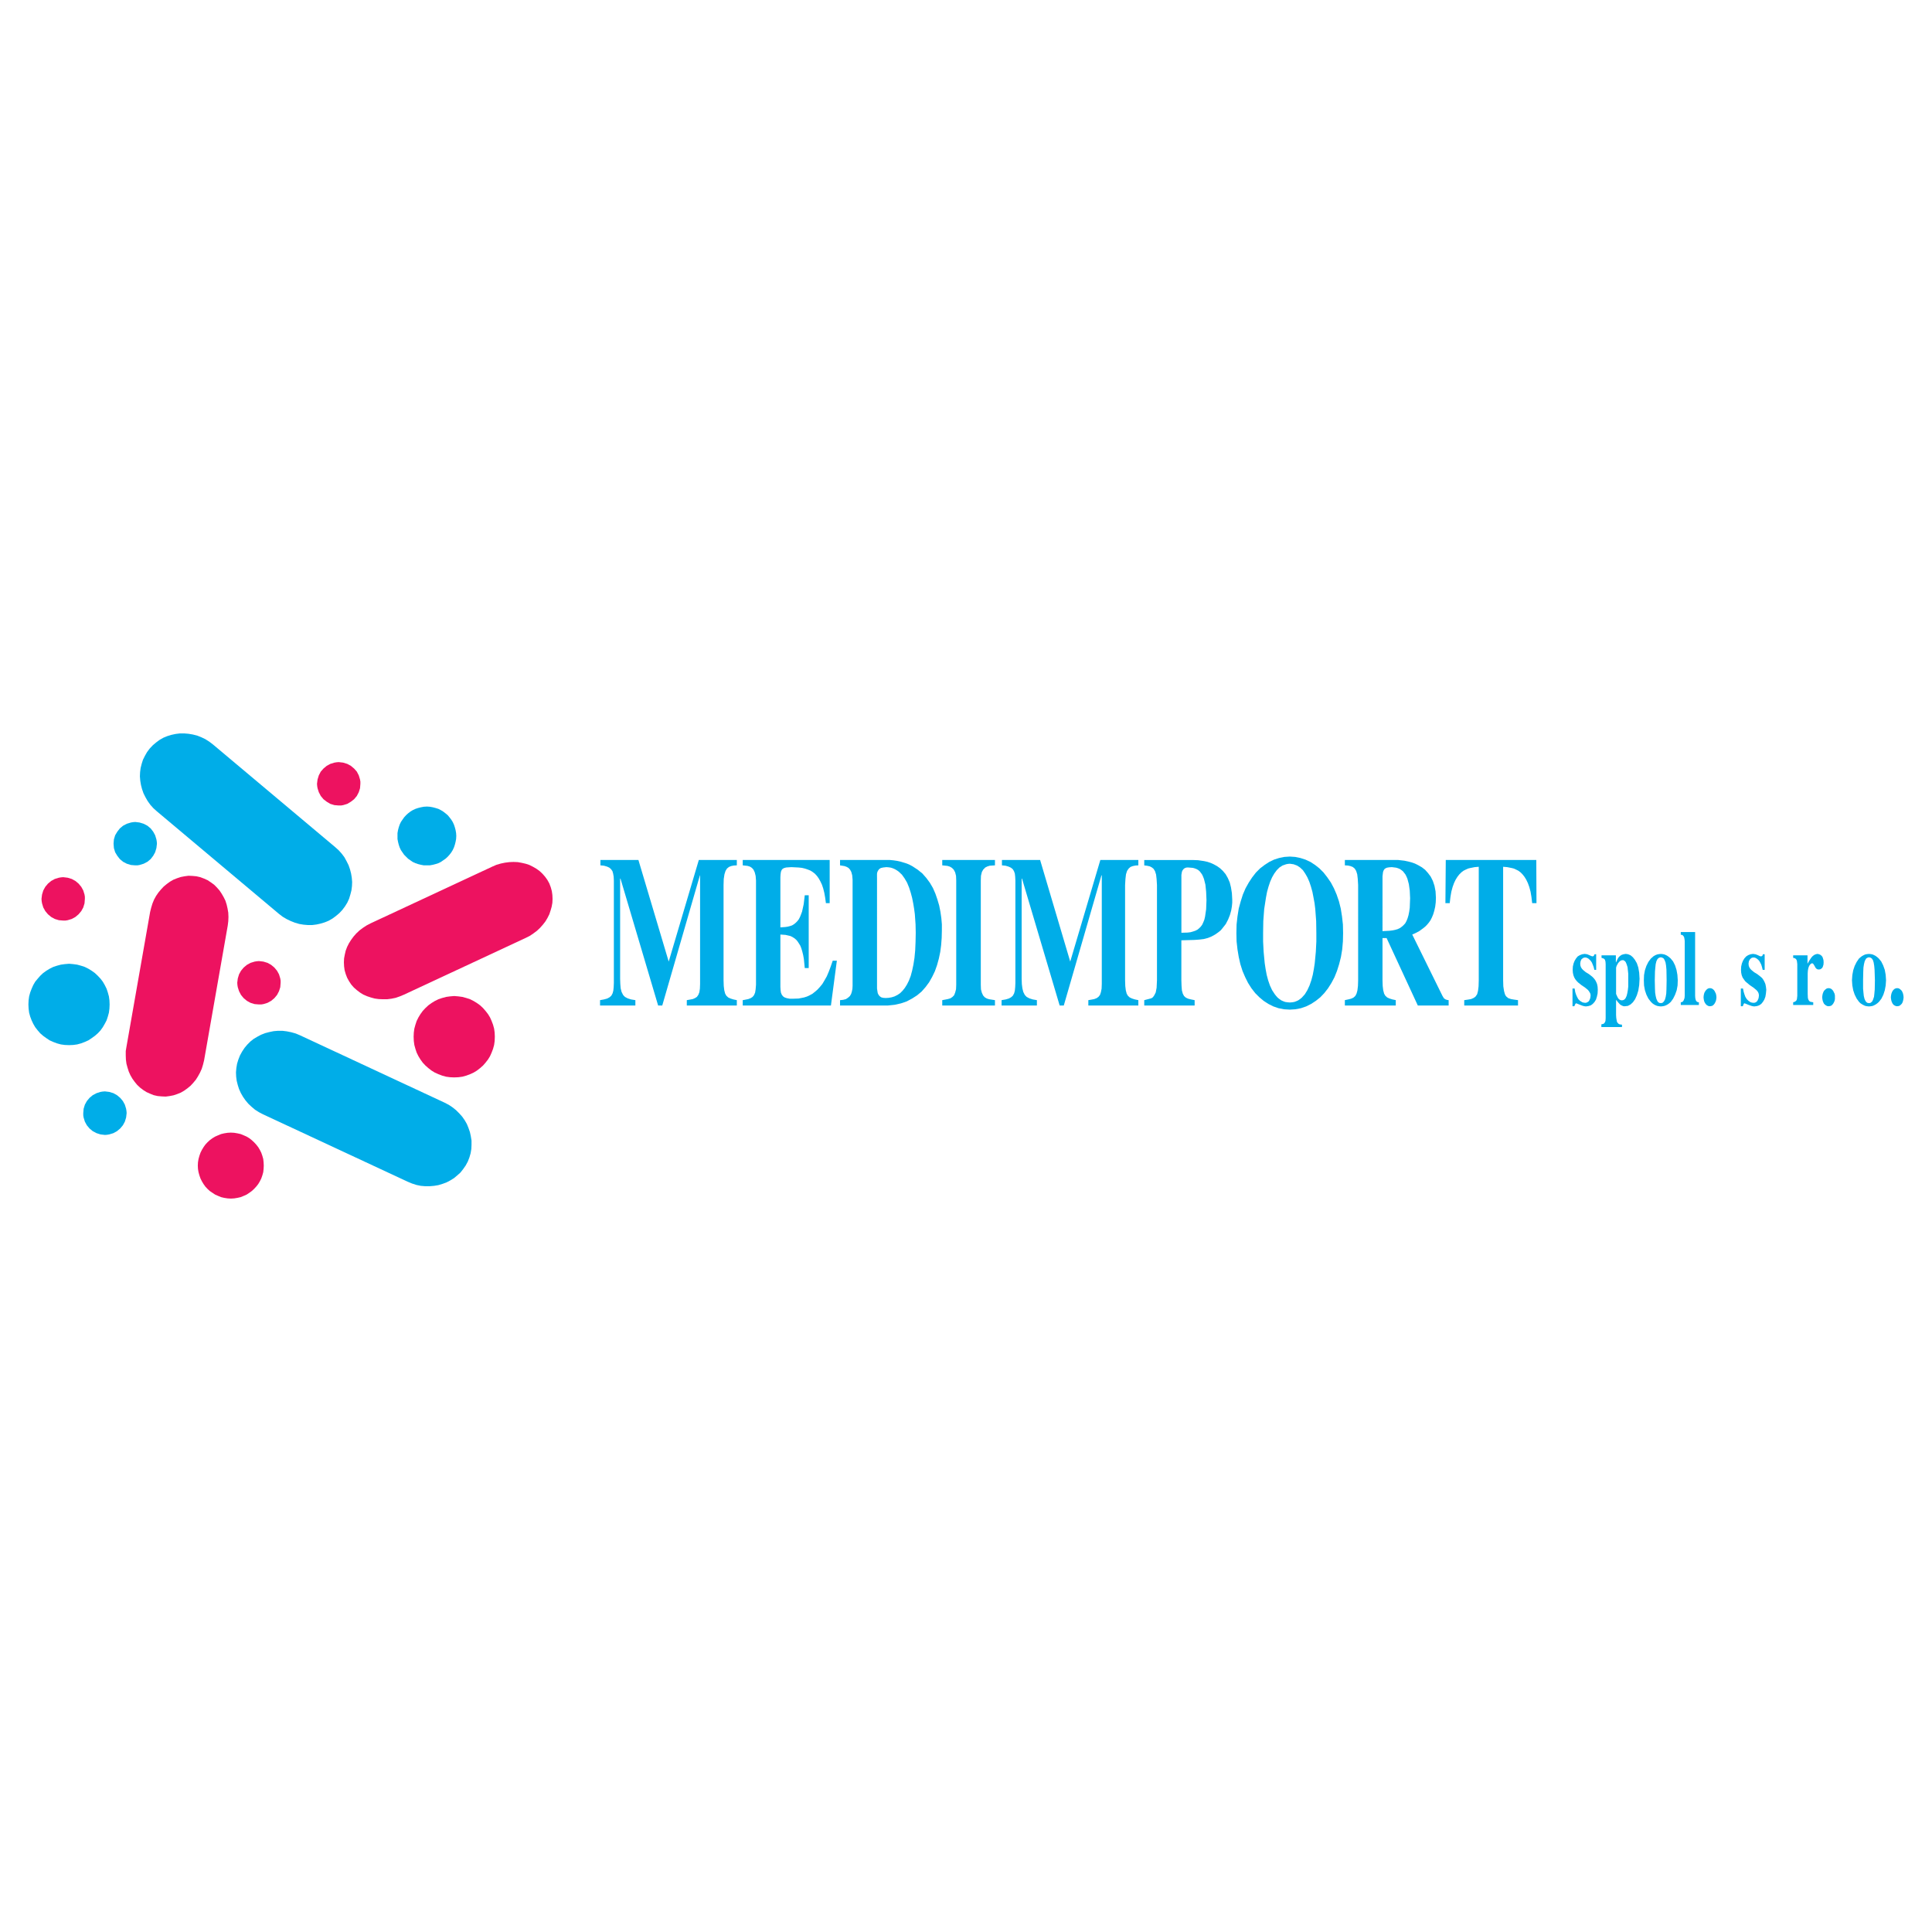 <?xml version="1.0" encoding="utf-8"?>
<!-- Generator: Adobe Illustrator 13.0.0, SVG Export Plug-In . SVG Version: 6.00 Build 14948)  -->
<!DOCTYPE svg PUBLIC "-//W3C//DTD SVG 1.0//EN" "http://www.w3.org/TR/2001/REC-SVG-20010904/DTD/svg10.dtd">
<svg version="1.0" id="Layer_1" xmlns="http://www.w3.org/2000/svg" xmlns:xlink="http://www.w3.org/1999/xlink" x="0px" y="0px"
	 width="192.756px" height="192.756px" viewBox="0 0 192.756 192.756" enable-background="new 0 0 192.756 192.756"
	 xml:space="preserve">
<g>
	<polygon fill-rule="evenodd" clip-rule="evenodd" fill="#FFFFFF" points="0,0 192.756,0 192.756,192.756 0,192.756 0,0 	"/>
	<polygon fill-rule="evenodd" clip-rule="evenodd" fill="#00ADE8" points="29.929,103.29 44.362,110.015 44.773,110.229 
		45.148,110.479 45.506,110.766 45.828,111.088 46.114,111.409 46.365,111.768 46.58,112.143 46.74,112.536 46.883,112.947 
		46.973,113.358 47.044,113.788 47.044,114.218 47.026,114.629 46.955,115.058 46.83,115.487 46.669,115.898 46.454,116.292 
		46.204,116.649 45.936,116.989 45.614,117.275 45.292,117.544 44.916,117.776 44.541,117.973 44.147,118.116 43.736,118.241 
		43.307,118.312 42.877,118.349 42.43,118.349 41.983,118.312 41.554,118.224 41.107,118.08 40.678,117.901 26.245,111.177 
		25.834,110.963 25.44,110.712 25.101,110.426 24.778,110.122 24.492,109.782 24.242,109.425 24.027,109.049 23.849,108.655 
		23.724,108.262 23.616,107.833 23.562,107.422 23.544,106.992 23.58,106.563 23.652,106.134 23.777,105.723 23.938,105.311 
		24.152,104.918 24.403,104.542 24.671,104.221 24.975,103.916 25.315,103.647 25.673,103.434 26.048,103.236 26.459,103.075 
		26.871,102.968 27.3,102.879 27.729,102.843 28.177,102.843 28.606,102.896 29.053,102.986 29.5,103.111 29.929,103.29 	"/>
	<polygon fill-rule="evenodd" clip-rule="evenodd" fill="#00ADE8" points="21.255,74.282 33.435,84.512 33.792,84.834 
		34.096,85.173 34.364,85.531 34.579,85.925 34.776,86.318 34.919,86.729 35.026,87.141 35.098,87.57 35.133,87.999 35.116,88.411 
		35.062,88.84 34.955,89.251 34.83,89.663 34.651,90.056 34.418,90.432 34.15,90.789 33.846,91.111 33.506,91.397 33.166,91.647 
		32.791,91.862 32.397,92.023 31.986,92.148 31.575,92.238 31.146,92.292 30.716,92.292 30.287,92.255 29.857,92.184 29.428,92.059 
		29.017,91.898 28.606,91.701 28.212,91.469 27.837,91.183 15.658,80.953 15.3,80.631 14.996,80.291 14.728,79.916 14.513,79.54 
		14.316,79.146 14.173,78.735 14.066,78.324 13.994,77.895 13.958,77.465 13.977,77.036 14.03,76.625 14.138,76.195 14.263,75.802 
		14.459,75.409 14.674,75.033 14.942,74.676 15.246,74.354 15.586,74.067 15.926,73.817 16.301,73.603 16.695,73.441 17.106,73.316 
		17.518,73.227 17.947,73.173 18.376,73.173 18.805,73.209 19.234,73.281 19.664,73.388 20.075,73.549 20.486,73.746 20.88,73.996 
		21.255,74.282 	"/>
	<polygon fill-rule="evenodd" clip-rule="evenodd" fill="#ED1260" points="36.994,92.113 49.119,86.461 49.53,86.282 49.959,86.157 
		50.389,86.068 50.818,86.014 51.229,85.996 51.659,86.014 52.052,86.085 52.445,86.175 52.821,86.3 53.179,86.479 53.519,86.676 
		53.84,86.908 54.126,87.177 54.377,87.463 54.609,87.785 54.806,88.142 54.949,88.518 55.057,88.911 55.11,89.287 55.128,89.68 
		55.11,90.074 55.039,90.467 54.931,90.843 54.806,91.218 54.627,91.576 54.413,91.934 54.163,92.255 53.876,92.578 53.572,92.864 
		53.214,93.132 52.839,93.382 52.445,93.579 40.32,99.23 39.891,99.409 39.479,99.553 39.05,99.642 38.621,99.695 38.192,99.695 
		37.78,99.678 37.387,99.624 36.994,99.517 36.618,99.392 36.242,99.23 35.902,99.016 35.599,98.783 35.312,98.533 35.044,98.229 
		34.83,97.907 34.633,97.549 34.49,97.174 34.382,96.798 34.329,96.405 34.311,96.011 34.329,95.618 34.4,95.242 34.49,94.849 
		34.633,94.473 34.812,94.116 35.026,93.776 35.276,93.436 35.562,93.114 35.867,92.828 36.225,92.56 36.582,92.327 36.994,92.113 	
		"/>
	<polygon fill-rule="evenodd" clip-rule="evenodd" fill="#ED1260" points="12.617,104.435 14.978,90.986 15.085,90.557 
		15.21,90.146 15.372,89.752 15.568,89.394 15.801,89.054 16.069,88.732 16.337,88.446 16.641,88.196 16.963,87.963 17.303,87.767 
		17.661,87.624 18.036,87.499 18.412,87.427 18.805,87.374 19.199,87.391 19.592,87.427 19.986,87.516 20.361,87.659 20.719,87.82 
		21.041,88.035 21.363,88.268 21.631,88.536 21.899,88.84 22.114,89.162 22.311,89.501 22.489,89.859 22.614,90.252 22.704,90.646 
		22.775,91.057 22.793,91.487 22.775,91.916 22.722,92.345 20.361,105.794 20.254,106.224 20.128,106.635 19.95,107.028 
		19.753,107.386 19.538,107.726 19.27,108.047 19.002,108.334 18.698,108.584 18.376,108.816 18.036,109.013 17.679,109.156 
		17.303,109.281 16.927,109.353 16.534,109.406 16.141,109.389 15.729,109.353 15.335,109.264 14.978,109.12 14.62,108.96 
		14.281,108.745 13.977,108.513 13.69,108.244 13.44,107.94 13.208,107.618 13.011,107.278 12.85,106.921 12.725,106.527 
		12.617,106.134 12.563,105.723 12.546,105.293 12.546,104.864 12.617,104.435 	"/>
	<polygon fill-rule="evenodd" clip-rule="evenodd" fill="#ED1260" points="4.14,89.68 4.194,89.251 4.319,88.84 4.516,88.482 
		4.784,88.16 5.106,87.892 5.463,87.695 5.875,87.57 6.09,87.534 6.304,87.516 6.751,87.57 7.163,87.695 7.521,87.892 7.842,88.16 
		8.11,88.482 8.307,88.84 8.433,89.251 8.468,89.466 8.468,89.68 8.433,90.127 8.307,90.539 8.11,90.896 7.842,91.218 7.521,91.487 
		7.163,91.684 6.751,91.809 6.537,91.844 6.304,91.844 5.875,91.809 5.463,91.684 5.106,91.487 4.784,91.218 4.516,90.896 
		4.319,90.539 4.194,90.127 4.158,89.913 4.14,89.68 	"/>
	<polygon fill-rule="evenodd" clip-rule="evenodd" fill="#ED1260" points="23.67,98.05 23.724,97.621 23.849,97.209 24.045,96.852 
		24.313,96.53 24.636,96.262 24.993,96.065 25.404,95.939 25.619,95.904 25.834,95.886 26.281,95.939 26.692,96.065 27.05,96.262 
		27.372,96.53 27.64,96.852 27.837,97.209 27.962,97.621 27.998,97.836 27.998,98.05 27.962,98.497 27.837,98.891 27.64,99.267 
		27.372,99.588 27.05,99.856 26.692,100.053 26.281,100.179 26.066,100.214 25.834,100.214 25.404,100.179 24.993,100.053 
		24.636,99.856 24.313,99.588 24.045,99.267 23.849,98.891 23.724,98.497 23.688,98.282 23.67,98.05 	"/>
	<polygon fill-rule="evenodd" clip-rule="evenodd" fill="#00ADE8" points="11.33,84.172 11.365,83.743 11.49,83.332 11.705,82.974 
		11.956,82.652 12.277,82.384 12.653,82.187 13.064,82.062 13.279,82.026 13.494,82.008 13.923,82.062 14.334,82.187 14.71,82.384 
		15.032,82.652 15.282,82.974 15.479,83.332 15.604,83.743 15.64,83.958 15.658,84.172 15.604,84.619 15.479,85.031 15.282,85.388 
		15.032,85.71 14.71,85.978 14.334,86.175 13.923,86.3 13.708,86.336 13.494,86.336 13.064,86.3 12.653,86.175 12.277,85.978 
		11.956,85.71 11.705,85.388 11.49,85.031 11.365,84.619 11.348,84.404 11.33,84.172 	"/>
	<polygon fill-rule="evenodd" clip-rule="evenodd" fill="#00ADE8" points="8.307,111.052 8.343,110.622 8.468,110.211 
		8.665,109.854 8.933,109.532 9.255,109.264 9.631,109.066 10.024,108.941 10.239,108.905 10.471,108.888 10.9,108.941 
		11.312,109.066 11.669,109.264 11.991,109.532 12.26,109.854 12.456,110.211 12.582,110.622 12.617,110.837 12.635,111.052 
		12.582,111.499 12.456,111.91 12.26,112.269 11.991,112.59 11.669,112.858 11.312,113.055 10.9,113.18 10.686,113.216 
		10.471,113.233 10.024,113.18 9.631,113.055 9.255,112.858 8.933,112.59 8.665,112.269 8.468,111.91 8.343,111.499 8.307,111.284 
		8.307,111.052 	"/>
	<polygon fill-rule="evenodd" clip-rule="evenodd" fill="#ED1260" points="31.628,78.199 31.682,77.77 31.807,77.358 32.004,76.982 
		32.272,76.679 32.594,76.41 32.952,76.214 33.363,76.088 33.578,76.053 33.792,76.035 34.239,76.088 34.651,76.214 35.008,76.41 
		35.33,76.679 35.599,76.982 35.795,77.358 35.92,77.77 35.956,77.984 35.956,78.199 35.92,78.646 35.795,79.039 35.599,79.415 
		35.33,79.737 35.008,79.987 34.651,80.202 34.239,80.327 34.025,80.363 33.792,80.363 33.363,80.327 32.952,80.202 32.594,79.987 
		32.272,79.737 32.004,79.415 31.807,79.039 31.682,78.646 31.646,78.431 31.628,78.199 	"/>
	<polygon fill-rule="evenodd" clip-rule="evenodd" fill="#00ADE8" points="2.834,100.214 2.853,99.803 2.906,99.409 3.014,99.016 
		3.157,98.641 3.317,98.282 3.514,97.942 3.765,97.639 4.015,97.353 4.301,97.084 4.623,96.852 4.945,96.655 5.303,96.476 
		5.678,96.351 6.072,96.244 6.465,96.19 6.895,96.154 7.306,96.19 7.699,96.244 8.093,96.351 8.468,96.476 8.826,96.655 
		9.147,96.852 9.47,97.084 9.756,97.353 10.024,97.639 10.256,97.942 10.453,98.282 10.632,98.641 10.757,99.016 10.865,99.409 
		10.918,99.803 10.936,100.214 10.918,100.625 10.865,101.037 10.757,101.43 10.632,101.806 10.453,102.146 10.256,102.485 
		10.024,102.808 9.756,103.094 9.47,103.344 9.147,103.576 8.826,103.791 8.468,103.952 8.093,104.095 7.699,104.202 7.306,104.256 
		6.895,104.273 6.465,104.256 6.072,104.202 5.678,104.095 5.303,103.952 4.945,103.791 4.623,103.576 4.301,103.344 4.015,103.094 
		3.765,102.808 3.514,102.485 3.317,102.146 3.157,101.806 3.014,101.43 2.906,101.037 2.853,100.625 2.834,100.214 	"/>
	<polygon fill-rule="evenodd" clip-rule="evenodd" fill="#ED1260" points="41.268,103.434 41.286,103.021 41.339,102.628 
		41.447,102.234 41.572,101.859 41.75,101.502 41.947,101.18 42.18,100.857 42.448,100.571 42.734,100.304 43.056,100.071 
		43.378,99.874 43.736,99.695 44.111,99.57 44.505,99.463 44.898,99.409 45.31,99.374 45.739,99.409 46.132,99.463 46.525,99.57 
		46.901,99.695 47.259,99.874 47.581,100.071 47.903,100.304 48.189,100.571 48.439,100.857 48.69,101.18 48.887,101.502 
		49.047,101.859 49.19,102.234 49.298,102.628 49.352,103.021 49.369,103.434 49.352,103.862 49.298,104.256 49.19,104.649 
		49.047,105.025 48.887,105.383 48.69,105.704 48.439,106.026 48.189,106.312 47.903,106.563 47.581,106.813 47.259,107.01 
		46.901,107.171 46.525,107.314 46.132,107.422 45.739,107.475 45.31,107.493 44.898,107.475 44.505,107.422 44.111,107.314 
		43.736,107.171 43.378,107.01 43.056,106.813 42.734,106.563 42.448,106.312 42.18,106.026 41.947,105.704 41.75,105.383 
		41.572,105.025 41.447,104.649 41.339,104.256 41.286,103.862 41.268,103.434 	"/>
	<polygon fill-rule="evenodd" clip-rule="evenodd" fill="#ED1260" points="19.735,116.292 19.753,115.952 19.807,115.63 
		19.896,115.309 20.003,115.005 20.146,114.718 20.307,114.45 20.486,114.199 20.701,113.967 20.934,113.752 21.202,113.556 
		21.47,113.395 21.756,113.27 22.06,113.145 22.364,113.073 22.704,113.019 23.026,113.001 23.366,113.019 23.688,113.073 
		24.009,113.145 24.313,113.27 24.6,113.395 24.868,113.556 25.118,113.752 25.351,113.967 25.565,114.199 25.762,114.45 
		25.923,114.718 26.066,115.005 26.173,115.309 26.263,115.63 26.299,115.952 26.316,116.292 26.299,116.632 26.263,116.954 
		26.173,117.275 26.066,117.58 25.923,117.865 25.762,118.134 25.565,118.385 25.351,118.617 25.118,118.831 24.868,119.011 
		24.6,119.189 24.313,119.314 24.009,119.439 23.688,119.511 23.366,119.564 23.026,119.583 22.704,119.564 22.364,119.511 
		22.06,119.439 21.756,119.314 21.47,119.189 21.202,119.011 20.934,118.831 20.701,118.617 20.486,118.385 20.307,118.134 
		20.146,117.865 20.003,117.58 19.896,117.275 19.807,116.954 19.753,116.632 19.735,116.292 	"/>
	<polygon fill-rule="evenodd" clip-rule="evenodd" fill="#00ADE8" points="39.658,83.403 39.658,83.117 39.712,82.812 
		39.783,82.544 39.873,82.276 39.998,82.008 40.159,81.775 40.32,81.543 40.517,81.329 40.713,81.149 40.946,80.971 41.178,80.828 
		41.447,80.702 41.715,80.613 42.001,80.542 42.287,80.488 42.591,80.47 42.877,80.488 43.181,80.542 43.45,80.613 43.736,80.702 
		43.986,80.828 44.219,80.971 44.451,81.149 44.666,81.329 44.845,81.543 45.023,81.775 45.167,82.008 45.292,82.276 45.381,82.544 
		45.453,82.812 45.506,83.117 45.524,83.403 45.506,83.707 45.453,83.993 45.381,84.279 45.292,84.547 45.167,84.815 45.023,85.048 
		44.845,85.281 44.666,85.478 44.451,85.674 44.219,85.835 43.986,85.996 43.736,86.121 43.45,86.211 43.181,86.282 42.877,86.336 
		42.591,86.336 42.287,86.336 42.001,86.282 41.715,86.211 41.447,86.121 41.178,85.996 40.946,85.835 40.713,85.674 40.517,85.478 
		40.32,85.281 40.159,85.048 39.998,84.815 39.873,84.547 39.783,84.279 39.712,83.993 39.658,83.707 39.658,83.403 	"/>
	<polygon fill-rule="evenodd" clip-rule="evenodd" fill="#00ADE8" points="73.513,99.785 73.173,99.714 72.887,99.624 
		72.654,99.517 72.476,99.355 72.351,99.142 72.261,98.801 72.208,98.372 72.189,97.8 72.189,88.303 72.208,87.695 72.279,87.23 
		72.386,86.891 72.529,86.658 72.726,86.497 72.941,86.408 73.209,86.354 73.513,86.336 73.513,85.799 69.722,85.799 66.717,95.939 
		63.694,85.799 59.903,85.799 59.903,86.336 60.261,86.372 60.565,86.461 60.797,86.568 60.958,86.711 61.101,86.908 61.173,87.159 
		61.227,87.48 61.245,87.856 61.245,98.068 61.227,98.479 61.191,98.837 61.119,99.105 60.994,99.338 60.815,99.499 60.583,99.624 
		60.261,99.714 59.867,99.785 59.867,100.321 63.391,100.321 63.391,99.785 62.961,99.714 62.622,99.606 62.353,99.463 
		62.246,99.355 62.156,99.248 62.014,98.962 61.924,98.604 61.888,98.176 61.87,97.656 61.87,87.659 61.906,87.659 65.662,100.321 
		66.073,100.321 69.829,87.337 69.847,87.337 69.847,98.176 69.829,98.641 69.775,98.998 69.668,99.267 69.525,99.463 
		69.328,99.588 69.113,99.678 68.828,99.731 68.523,99.785 68.523,100.321 73.513,100.321 73.513,99.785 	"/>
	<polygon fill-rule="evenodd" clip-rule="evenodd" fill="#00ADE8" points="74.103,86.336 74.586,86.39 74.818,86.461 75.015,86.586 
		75.176,86.765 75.301,87.034 75.391,87.391 75.427,87.856 75.427,98.247 75.391,98.694 75.337,99.034 75.229,99.284 75.087,99.463 
		74.89,99.588 74.657,99.678 74.103,99.785 74.103,100.321 82.902,100.321 83.493,95.851 83.081,95.851 82.884,96.423 
		82.688,96.941 82.491,97.406 82.258,97.817 82.044,98.176 81.793,98.479 81.543,98.748 81.292,98.962 81.042,99.159 80.774,99.302 
		80.506,99.427 80.22,99.517 79.951,99.57 79.665,99.624 79.111,99.642 78.789,99.642 78.502,99.588 78.288,99.517 78.127,99.409 
		78.002,99.248 77.913,99.034 77.877,98.766 77.859,98.443 77.859,93.239 78.377,93.275 78.61,93.329 78.843,93.382 79.039,93.472 
		79.236,93.597 79.415,93.74 79.558,93.901 79.701,94.116 79.844,94.348 79.951,94.617 80.041,94.92 80.13,95.278 80.202,95.671 
		80.291,96.584 80.685,96.584 80.685,89.322 80.291,89.322 80.184,90.217 80.023,90.95 79.916,91.236 79.808,91.504 79.683,91.737 
		79.54,91.916 79.379,92.077 79.2,92.22 79.021,92.327 78.807,92.398 78.592,92.452 78.359,92.488 77.859,92.524 77.859,87.534 
		77.877,87.23 77.913,86.98 77.984,86.801 78.091,86.676 78.234,86.604 78.431,86.55 78.664,86.533 78.95,86.515 79.665,86.55 
		80.005,86.586 80.309,86.658 80.577,86.747 80.846,86.854 81.078,86.998 81.311,87.177 81.507,87.391 81.686,87.642 81.847,87.928 
		82.008,88.268 82.133,88.643 82.24,89.072 82.33,89.573 82.401,90.109 82.777,90.109 82.777,85.799 74.103,85.799 74.103,86.336 	
		"/>
	<path fill-rule="evenodd" clip-rule="evenodd" fill="#00ADE8" d="M83.814,100.321h4.757l0.679-0.071l0.644-0.144l0.572-0.196
		l0.537-0.286l0.5-0.322l0.447-0.375l0.394-0.447l0.357-0.483l0.304-0.536l0.268-0.555l0.215-0.608l0.179-0.644l0.143-0.68
		l0.089-0.68l0.054-0.715l0.018-0.733V92.22l-0.054-0.626l-0.09-0.626l-0.125-0.625l-0.179-0.608l-0.197-0.572l-0.25-0.572
		l-0.304-0.519l-0.358-0.483l-0.394-0.447l-0.465-0.375l-0.519-0.34l-0.268-0.143l-0.287-0.125l-0.644-0.197l-0.322-0.072
		l-0.357-0.053l-0.375-0.036h-0.394h-4.578v0.537l0.447,0.072l0.196,0.071l0.197,0.107l0.161,0.179l0.125,0.233l0.089,0.339
		l0.036,0.429v10.588l-0.018,0.304l-0.054,0.269l-0.071,0.232l-0.125,0.215l-0.179,0.16l-0.215,0.144l-0.268,0.071l-0.322,0.036
		V100.321L83.814,100.321z M87.499,87.534v-0.357l0.036-0.179l0.072-0.144l0.107-0.143l0.161-0.107l0.232-0.054l0.322-0.036
		l0.232,0.018l0.233,0.036l0.214,0.072l0.197,0.089l0.179,0.107l0.179,0.125l0.322,0.304l0.268,0.375l0.25,0.429l0.197,0.483
		l0.161,0.5l0.144,0.537l0.107,0.537l0.089,0.537l0.072,0.536l0.072,1.02l0.018,0.841l-0.018,0.912l-0.036,0.84l-0.071,0.751
		l-0.107,0.68l-0.125,0.59l-0.144,0.537l-0.179,0.465l-0.197,0.393l-0.214,0.34l-0.232,0.286l-0.232,0.232l-0.269,0.18l-0.286,0.143
		l-0.286,0.09l-0.304,0.054l-0.304,0.018l-0.25-0.018l-0.197-0.054l-0.143-0.107l-0.107-0.125l-0.089-0.18l-0.036-0.214
		l-0.036-0.251v-0.304V87.534L87.499,87.534z"/>
	<polygon fill-rule="evenodd" clip-rule="evenodd" fill="#00ADE8" points="99.267,99.785 98.694,99.695 98.461,99.624 
		98.247,99.499 98.086,99.32 97.961,99.052 97.871,98.712 97.854,98.247 97.854,87.856 97.871,87.374 97.961,86.998 98.104,86.747 
		98.301,86.55 98.515,86.443 98.748,86.372 99.267,86.336 99.267,85.799 94.008,85.799 94.008,86.336 94.527,86.39 94.759,86.461 
		94.974,86.586 95.153,86.765 95.296,87.034 95.385,87.391 95.403,87.856 95.403,98.247 95.385,98.694 95.296,99.034 95.188,99.302 
		95.01,99.48 94.813,99.606 94.562,99.678 94.294,99.731 94.008,99.785 94.008,100.321 99.267,100.321 99.267,99.785 	"/>
	<polygon fill-rule="evenodd" clip-rule="evenodd" fill="#00ADE8" points="113.573,99.785 113.233,99.714 112.947,99.624 
		112.715,99.517 112.536,99.355 112.411,99.142 112.321,98.801 112.269,98.372 112.25,97.8 112.25,88.303 112.286,87.695 
		112.34,87.23 112.447,86.891 112.608,86.658 112.786,86.497 113.02,86.408 113.287,86.354 113.573,86.336 113.573,85.799 
		109.782,85.799 106.777,95.939 103.772,85.799 99.964,85.799 99.964,86.336 100.321,86.372 100.625,86.461 100.857,86.568 
		101.037,86.711 101.162,86.908 101.251,87.159 101.287,87.48 101.305,87.856 101.305,98.068 101.287,98.479 101.251,98.837 
		101.18,99.105 101.055,99.338 100.876,99.499 100.644,99.624 100.339,99.714 99.928,99.785 99.928,100.321 103.451,100.321 
		103.451,99.785 103.04,99.714 102.7,99.606 102.432,99.463 102.324,99.355 102.234,99.248 102.092,98.962 102.003,98.604 
		101.949,98.176 101.931,97.656 101.931,87.659 101.967,87.659 105.723,100.321 106.134,100.321 109.89,87.337 109.925,87.337 
		109.925,98.176 109.907,98.641 109.836,98.998 109.746,99.267 109.585,99.463 109.406,99.588 109.174,99.678 108.906,99.731 
		108.584,99.785 108.584,100.321 113.573,100.321 113.573,99.785 	"/>
	<path fill-rule="evenodd" clip-rule="evenodd" fill="#00ADE8" d="M114.164,100.321h5.025v-0.536l-0.358-0.071l-0.285-0.072
		l-0.233-0.107l-0.179-0.16l-0.125-0.232l-0.089-0.322l-0.036-0.447l-0.019-0.572v-3.988l1.288-0.036l0.501-0.036l0.447-0.054
		l0.411-0.107l0.357-0.143l0.358-0.197l0.357-0.25l0.215-0.179l0.179-0.215l0.321-0.411l0.232-0.447l0.179-0.447l0.126-0.447
		l0.071-0.411l0.035-0.376v-0.304l-0.035-0.644l-0.09-0.572l-0.125-0.5l-0.196-0.447l-0.215-0.375l-0.269-0.322l-0.286-0.269
		l-0.304-0.214l-0.322-0.179l-0.321-0.143l-0.322-0.107l-0.322-0.071l-0.607-0.089l-0.519-0.018h-4.847v0.537l0.286,0.036
		l0.25,0.054l0.215,0.107l0.179,0.143l0.143,0.232l0.108,0.34l0.053,0.465l0.036,0.59V97.8l-0.036,0.751l-0.089,0.465l-0.144,0.286
		l-0.125,0.179l-0.09,0.072l-0.106,0.054l-0.68,0.179V100.321L114.164,100.321z M117.865,87.302l0.055-0.322l0.053-0.125
		l0.072-0.107l0.089-0.089l0.125-0.071l0.144-0.036h0.179l0.43,0.036l0.196,0.054l0.179,0.071l0.161,0.09l0.144,0.125l0.125,0.161
		l0.125,0.179l0.089,0.197l0.09,0.232l0.144,0.572l0.071,0.697l0.035,0.841l-0.035,0.912l-0.107,0.733l-0.071,0.304l-0.107,0.268
		l-0.107,0.232l-0.144,0.197l-0.161,0.161l-0.178,0.143l-0.215,0.107l-0.215,0.071l-0.25,0.072l-0.286,0.036l-0.627,0.018V87.302
		L117.865,87.302z"/>
	<path fill-rule="evenodd" clip-rule="evenodd" fill="#00ADE8" d="M128.686,86.175l0.376,0.054l0.34,0.125l0.304,0.197l0.286,0.269
		l0.232,0.34l0.215,0.375l0.196,0.447l0.161,0.483l0.144,0.519l0.107,0.554l0.106,0.572l0.072,0.59l0.089,1.198l0.018,1.198v0.84
		l-0.053,1.038l-0.107,1.126l-0.09,0.59l-0.107,0.573l-0.143,0.536l-0.179,0.519l-0.215,0.465l-0.251,0.411l-0.304,0.34
		l-0.179,0.144l-0.179,0.125l-0.197,0.089l-0.196,0.072l-0.215,0.035l-0.232,0.019l-0.232-0.019l-0.232-0.035l-0.197-0.072
		l-0.196-0.089l-0.179-0.125l-0.179-0.144l-0.144-0.16l-0.143-0.18l-0.269-0.411l-0.215-0.465l-0.179-0.519l-0.143-0.536
		l-0.107-0.573l-0.09-0.59l-0.107-1.126l-0.054-1.038v-0.84l0.019-1.198l0.089-1.198l0.18-1.163l0.106-0.554l0.144-0.519
		l0.161-0.483l0.196-0.447l0.215-0.375l0.25-0.34l0.269-0.269l0.304-0.197l0.358-0.125l0.179-0.036L128.686,86.175L128.686,86.175z
		 M128.686,85.46l-0.554,0.036l-0.52,0.107l-0.5,0.161l-0.483,0.232l-0.465,0.304l-0.447,0.34l-0.411,0.411l-0.375,0.483
		l-0.341,0.519l-0.321,0.572L124,89.251l-0.215,0.68l-0.196,0.715l-0.125,0.787l-0.09,0.805l-0.018,0.858l0.018,0.823l0.09,0.805
		l0.125,0.751l0.161,0.716l0.215,0.679l0.268,0.626l0.286,0.572l0.34,0.536l0.376,0.482l0.411,0.412l0.429,0.357l0.466,0.304
		l0.5,0.251l0.519,0.179l0.555,0.107l0.572,0.035l0.555-0.035l0.554-0.107l0.52-0.179l0.501-0.251l0.465-0.304l0.446-0.357
		l0.394-0.412l0.376-0.482l0.34-0.536l0.304-0.572l0.251-0.626l0.214-0.679l0.18-0.716l0.125-0.751l0.071-0.805l0.018-0.823
		l-0.018-0.858l-0.09-0.805l-0.125-0.787l-0.179-0.715l-0.232-0.68l-0.269-0.626l-0.304-0.572l-0.357-0.519l-0.376-0.483
		l-0.411-0.411l-0.43-0.34l-0.465-0.304l-0.5-0.232l-0.501-0.161l-0.52-0.107L128.686,85.46L128.686,85.46z"/>
	<path fill-rule="evenodd" clip-rule="evenodd" fill="#00ADE8" d="M137.932,87.427l0.054-0.429l0.054-0.144l0.071-0.125l0.107-0.089
		l0.161-0.072l0.215-0.036l0.269-0.018l0.429,0.054l0.179,0.054l0.179,0.072l0.161,0.107l0.161,0.125l0.125,0.161l0.125,0.161
		l0.107,0.215l0.09,0.214l0.143,0.537l0.09,0.644l0.035,0.751l-0.035,0.948l-0.054,0.394l-0.071,0.357l-0.09,0.304l-0.107,0.269
		l-0.125,0.232l-0.161,0.179l-0.179,0.161l-0.196,0.143l-0.232,0.107l-0.251,0.072l-0.269,0.053l-0.304,0.036l-0.68,0.036V87.427
		L137.932,87.427z M144.531,99.785l-0.144-0.019l-0.161-0.053l-0.16-0.107l-0.144-0.232l-3.022-6.135l0.322-0.143l0.376-0.197
		l0.393-0.286l0.197-0.161l0.196-0.197l0.179-0.214l0.161-0.232l0.144-0.286l0.125-0.304l0.107-0.358l0.089-0.393l0.054-0.429
		l0.019-0.465l-0.036-0.644l-0.107-0.554l-0.161-0.483l-0.214-0.429l-0.269-0.358l-0.286-0.322l-0.322-0.25l-0.34-0.197
		l-0.357-0.179l-0.357-0.125l-0.358-0.09l-0.34-0.071l-0.626-0.072h-0.482h-4.829v0.537l0.305,0.018l0.25,0.054l0.232,0.089
		l0.197,0.161l0.143,0.233l0.107,0.34l0.054,0.465l0.036,0.608V97.8l-0.019,0.572l-0.054,0.447l-0.089,0.322l-0.125,0.232
		l-0.18,0.16l-0.232,0.107l-0.285,0.072l-0.341,0.071v0.536h5.079v-0.536l-0.34-0.071l-0.285-0.09l-0.233-0.107l-0.179-0.161
		l-0.125-0.214l-0.09-0.341l-0.053-0.429l-0.019-0.572v-4.203h0.411l3.112,6.725h3.076V99.785L144.531,99.785z"/>
	<polygon fill-rule="evenodd" clip-rule="evenodd" fill="#00ADE8" points="151.452,99.785 151.059,99.731 150.755,99.678 
		150.486,99.588 150.29,99.427 150.219,99.338 150.146,99.194 150.058,98.873 149.986,98.408 149.968,97.8 149.968,86.479 
		150.379,86.515 150.826,86.604 151.041,86.658 151.273,86.765 151.488,86.873 151.702,87.034 151.899,87.23 152.097,87.48 
		152.274,87.767 152.436,88.106 152.579,88.5 152.704,88.965 152.794,89.501 152.865,90.109 153.295,90.109 153.276,85.799 
		144.245,85.799 144.209,90.109 144.639,90.109 144.71,89.501 144.8,88.965 144.925,88.5 145.067,88.106 145.229,87.767 
		145.407,87.48 145.604,87.23 145.801,87.034 146.016,86.873 146.229,86.765 146.463,86.658 146.678,86.604 147.124,86.515 
		147.536,86.479 147.536,97.8 147.518,98.408 147.464,98.854 147.375,99.194 147.214,99.427 147.124,99.499 147.018,99.57 
		146.767,99.678 146.463,99.731 146.087,99.785 146.087,100.321 151.452,100.321 151.452,99.785 	"/>
	<polygon fill-rule="evenodd" clip-rule="evenodd" fill="#00ADE8" points="159.25,96.762 159.25,95.207 159.089,95.207 
		159.035,95.332 158.981,95.385 158.91,95.421 158.767,95.385 158.57,95.296 158.355,95.207 158.105,95.17 157.854,95.207 
		157.622,95.296 157.408,95.421 157.247,95.618 157.104,95.851 156.996,96.119 156.925,96.423 156.907,96.762 156.925,97.049 
		156.979,97.299 157.068,97.531 157.175,97.71 157.318,97.889 157.462,98.032 157.802,98.301 158.123,98.515 158.409,98.748 
		158.517,98.873 158.606,99.016 158.678,99.159 158.695,99.338 158.659,99.588 158.57,99.803 158.499,99.91 158.392,99.981 
		158.284,100.035 158.159,100.053 158.016,100.035 157.873,99.999 157.641,99.856 157.462,99.678 157.336,99.445 157.229,99.194 
		157.157,98.962 157.104,98.622 156.889,98.622 156.889,100.393 157.068,100.393 157.175,100.16 157.229,100.106 157.282,100.106 
		157.641,100.25 157.927,100.357 158.087,100.393 158.23,100.411 158.48,100.375 158.713,100.304 158.91,100.16 159.089,99.964 
		159.231,99.731 159.321,99.445 159.393,99.123 159.411,98.748 159.393,98.443 159.34,98.176 159.25,97.961 159.143,97.764 
		158.999,97.585 158.856,97.442 158.534,97.191 158.213,96.995 157.927,96.762 157.819,96.637 157.729,96.494 157.676,96.333 
		157.658,96.136 157.694,95.904 157.783,95.707 157.944,95.582 158.034,95.546 158.141,95.528 158.284,95.546 158.445,95.618 
		158.57,95.725 158.695,95.851 158.82,96.029 158.91,96.244 158.999,96.476 159.071,96.762 159.25,96.762 	"/>
	<path fill-rule="evenodd" clip-rule="evenodd" fill="#00ADE8" d="M161.235,96.548l0.054-0.179l0.143-0.268l0.09-0.107l0.106-0.107
		l0.126-0.072l0.125-0.018h0.089l0.09,0.054l0.071,0.053l0.071,0.09l0.09,0.214l0.09,0.286l0.035,0.322l0.036,0.34v0.715v0.555
		l-0.036,0.322l-0.054,0.321l-0.071,0.286l-0.107,0.232l-0.071,0.09l-0.09,0.071l-0.089,0.036l-0.107,0.018l-0.143-0.018
		l-0.126-0.071l-0.107-0.107l-0.071-0.126l-0.107-0.232l-0.035-0.089V96.548L161.235,96.548z M161.825,102.234l-0.232-0.035
		l-0.107-0.054l-0.09-0.09l-0.071-0.106l-0.035-0.18l-0.036-0.214l-0.018-0.286v-1.521l0.196,0.25l0.196,0.215l0.107,0.071
		l0.107,0.054l0.144,0.054h0.143l0.286-0.035l0.269-0.144l0.232-0.215l0.215-0.304l0.179-0.394l0.144-0.465l0.089-0.555l0.036-0.626
		l-0.036-0.607l-0.089-0.519l-0.144-0.429l-0.196-0.34l-0.197-0.25l-0.232-0.197l-0.251-0.107L162.2,95.17l-0.214,0.036
		l-0.179,0.054l-0.144,0.089l-0.125,0.107l-0.107,0.143l-0.071,0.143l-0.125,0.268h-0.019v-0.697h-1.431v0.25l0.215,0.072
		l0.071,0.054l0.054,0.071l0.054,0.179l0.018,0.251v5.383l-0.018,0.286l-0.071,0.161l-0.054,0.071l-0.071,0.054l-0.215,0.054v0.269
		h2.057V102.234L161.825,102.234z"/>
	<path fill-rule="evenodd" clip-rule="evenodd" fill="#00ADE8" d="M165.098,97.8l0.019-0.876l0.035-0.394l0.036-0.339l0.071-0.287
		l0.107-0.214l0.071-0.071l0.071-0.054l0.09-0.036l0.107-0.018l0.144,0.036l0.143,0.089l0.089,0.161l0.09,0.232l0.054,0.322
		l0.036,0.394l0.018,1.055l-0.018,0.93l-0.019,0.394l-0.053,0.322l-0.072,0.269l-0.107,0.196l-0.125,0.125l-0.089,0.036h-0.09
		h-0.107l-0.09-0.036l-0.089-0.071l-0.054-0.072l-0.107-0.232l-0.071-0.285l-0.054-0.34l-0.018-0.394L165.098,97.8L165.098,97.8z
		 M164.007,97.8l0.019,0.519l0.089,0.482l0.144,0.43l0.196,0.394l0.25,0.322l0.144,0.143l0.143,0.107l0.161,0.089l0.179,0.072
		l0.179,0.035l0.197,0.019l0.179-0.019l0.179-0.035l0.179-0.072l0.161-0.089l0.144-0.107l0.143-0.125l0.232-0.322l0.197-0.394
		l0.161-0.447l0.089-0.482l0.019-0.519l-0.036-0.536l-0.09-0.501l-0.143-0.447l-0.197-0.394l-0.25-0.304l-0.144-0.125l-0.143-0.107
		l-0.161-0.089l-0.161-0.071l-0.179-0.036l-0.179-0.018l-0.197,0.018l-0.179,0.036l-0.179,0.071l-0.161,0.089l-0.143,0.125
		l-0.144,0.125l-0.25,0.34l-0.196,0.393l-0.144,0.43l-0.089,0.483L164.007,97.8L164.007,97.8z"/>
	<polygon fill-rule="evenodd" clip-rule="evenodd" fill="#00ADE8" points="169.498,99.999 169.391,99.981 169.301,99.946 
		169.247,99.874 169.193,99.803 169.14,99.588 169.122,99.355 169.122,92.989 167.691,92.989 167.691,93.257 167.816,93.275 
		167.905,93.329 167.978,93.418 168.031,93.525 168.066,93.722 168.085,93.883 168.085,99.355 168.066,99.57 167.995,99.767 
		167.941,99.874 167.888,99.928 167.799,99.981 167.691,99.999 167.691,100.268 169.498,100.268 169.498,99.999 	"/>
	<polygon fill-rule="evenodd" clip-rule="evenodd" fill="#00ADE8" points="169.963,99.499 169.98,99.678 170.016,99.856 
		170.069,99.999 170.159,100.143 170.248,100.25 170.356,100.321 170.463,100.375 170.606,100.393 170.731,100.375 170.856,100.339 
		170.964,100.25 171.054,100.143 171.125,100.018 171.196,99.856 171.232,99.678 171.25,99.499 171.232,99.32 171.196,99.142 
		171.125,98.998 171.054,98.854 170.964,98.748 170.856,98.658 170.731,98.604 170.606,98.587 170.463,98.604 170.356,98.658 
		170.248,98.748 170.159,98.854 170.069,98.998 170.016,99.142 169.98,99.32 169.963,99.499 	"/>
	<polygon fill-rule="evenodd" clip-rule="evenodd" fill="#00ADE8" points="176.061,96.762 176.061,95.207 175.882,95.207 
		175.847,95.332 175.793,95.385 175.703,95.421 175.561,95.385 175.382,95.296 175.148,95.207 174.898,95.17 174.648,95.207 
		174.416,95.296 174.219,95.421 174.04,95.618 173.897,95.851 173.79,96.119 173.718,96.423 173.7,96.762 173.718,97.049 
		173.771,97.299 173.861,97.531 173.986,97.71 174.111,97.889 174.272,98.032 174.595,98.301 174.916,98.515 175.202,98.748 
		175.327,98.873 175.417,99.016 175.471,99.159 175.488,99.338 175.453,99.588 175.363,99.803 175.292,99.91 175.202,99.981 
		175.095,100.035 174.952,100.053 174.81,100.035 174.666,99.999 174.451,99.856 174.272,99.678 174.13,99.445 174.04,99.194 
		173.969,98.962 173.897,98.622 173.683,98.622 173.683,100.393 173.879,100.393 173.969,100.16 174.022,100.106 174.076,100.106 
		174.434,100.25 174.737,100.357 174.881,100.393 175.023,100.411 175.292,100.375 175.507,100.304 175.721,100.16 175.882,99.964 
		176.025,99.731 176.133,99.445 176.187,99.123 176.222,98.748 176.187,98.443 176.133,98.176 176.043,97.961 175.936,97.764 
		175.811,97.585 175.649,97.442 175.327,97.191 175.006,96.995 174.72,96.762 174.612,96.637 174.522,96.494 174.47,96.333 
		174.451,96.136 174.487,95.904 174.595,95.707 174.737,95.582 174.827,95.546 174.935,95.528 175.095,95.546 175.238,95.618 
		175.382,95.725 175.507,95.851 175.614,96.029 175.721,96.244 175.793,96.476 175.864,96.762 176.061,96.762 	"/>
	<polygon fill-rule="evenodd" clip-rule="evenodd" fill="#00ADE8" points="180.907,99.999 180.621,99.946 180.532,99.892 
		180.461,99.803 180.407,99.695 180.371,99.553 180.354,99.159 180.354,97.12 180.371,96.852 180.407,96.637 180.461,96.458 
		180.532,96.315 180.604,96.226 180.675,96.154 180.8,96.101 180.872,96.136 180.943,96.208 181.068,96.423 181.122,96.53 
		181.212,96.637 181.319,96.708 181.462,96.727 181.604,96.708 181.694,96.655 181.784,96.584 181.855,96.476 181.927,96.244 
		181.944,96.011 181.927,95.779 181.838,95.493 181.748,95.367 181.641,95.278 181.498,95.207 181.319,95.17 181.158,95.207 
		180.997,95.278 180.836,95.403 180.711,95.546 180.496,95.868 180.335,96.154 180.335,96.154 180.335,95.314 178.904,95.314 
		178.904,95.564 179.065,95.6 179.19,95.689 179.244,95.779 179.28,95.886 179.316,96.19 179.316,99.355 179.28,99.678 
		179.244,99.785 179.19,99.856 179.065,99.946 178.904,99.999 178.904,100.268 180.907,100.268 180.907,99.999 	"/>
	<polygon fill-rule="evenodd" clip-rule="evenodd" fill="#00ADE8" points="181.802,99.499 181.819,99.678 181.855,99.856 
		181.909,99.999 181.98,100.143 182.088,100.25 182.195,100.321 182.303,100.375 182.445,100.393 182.57,100.375 182.696,100.339 
		182.804,100.25 182.893,100.143 182.964,100.018 183.036,99.856 183.071,99.678 183.071,99.499 183.071,99.32 183.036,99.142 
		182.964,98.998 182.893,98.854 182.804,98.748 182.696,98.658 182.57,98.604 182.445,98.587 182.303,98.604 182.195,98.658 
		182.088,98.748 181.98,98.854 181.909,98.998 181.855,99.142 181.819,99.32 181.802,99.499 	"/>
	<path fill-rule="evenodd" clip-rule="evenodd" fill="#00ADE8" d="M185.879,97.8l0.019-0.876l0.018-0.394l0.054-0.339l0.071-0.287
		l0.107-0.214l0.054-0.071l0.09-0.054l0.089-0.036l0.09-0.018l0.161,0.036l0.125,0.089l0.107,0.161l0.071,0.232l0.054,0.322
		l0.036,0.394l0.035,1.055l-0.018,0.93l-0.036,0.394l-0.035,0.322l-0.09,0.269l-0.089,0.196l-0.144,0.125l-0.071,0.036h-0.107h-0.09
		l-0.107-0.036l-0.071-0.071l-0.071-0.072l-0.107-0.232l-0.071-0.285l-0.036-0.34l-0.036-0.394V97.8L185.879,97.8z M184.771,97.8
		l0.036,0.519l0.089,0.482l0.144,0.43l0.196,0.394l0.232,0.322l0.144,0.143l0.161,0.107l0.161,0.089l0.16,0.072l0.179,0.035
		l0.197,0.019l0.196-0.019l0.179-0.035l0.161-0.072l0.161-0.089l0.144-0.107l0.143-0.125l0.251-0.322l0.196-0.394l0.143-0.447
		l0.09-0.482l0.036-0.519l-0.036-0.536l-0.09-0.501l-0.16-0.447l-0.197-0.394l-0.25-0.304l-0.144-0.125l-0.143-0.107l-0.161-0.089
		l-0.161-0.071l-0.179-0.036l-0.179-0.018l-0.197,0.018l-0.179,0.036l-0.16,0.071l-0.161,0.089l-0.161,0.125l-0.144,0.125
		l-0.232,0.34l-0.196,0.393l-0.144,0.43l-0.089,0.483L184.771,97.8L184.771,97.8z"/>
	<polygon fill-rule="evenodd" clip-rule="evenodd" fill="#00ADE8" points="188.651,99.499 188.669,99.678 188.705,99.856 
		188.759,99.999 188.83,100.143 188.92,100.25 189.027,100.321 189.152,100.375 189.277,100.393 189.42,100.375 189.527,100.339 
		189.635,100.25 189.742,100.143 189.813,100.018 189.867,99.856 189.903,99.678 189.921,99.499 189.903,99.32 189.867,99.142 
		189.813,98.998 189.742,98.854 189.635,98.748 189.527,98.658 189.42,98.604 189.277,98.587 189.152,98.604 189.027,98.658 
		188.92,98.748 188.83,98.854 188.759,98.998 188.705,99.142 188.669,99.32 188.651,99.499 	"/>
</g>
</svg>
